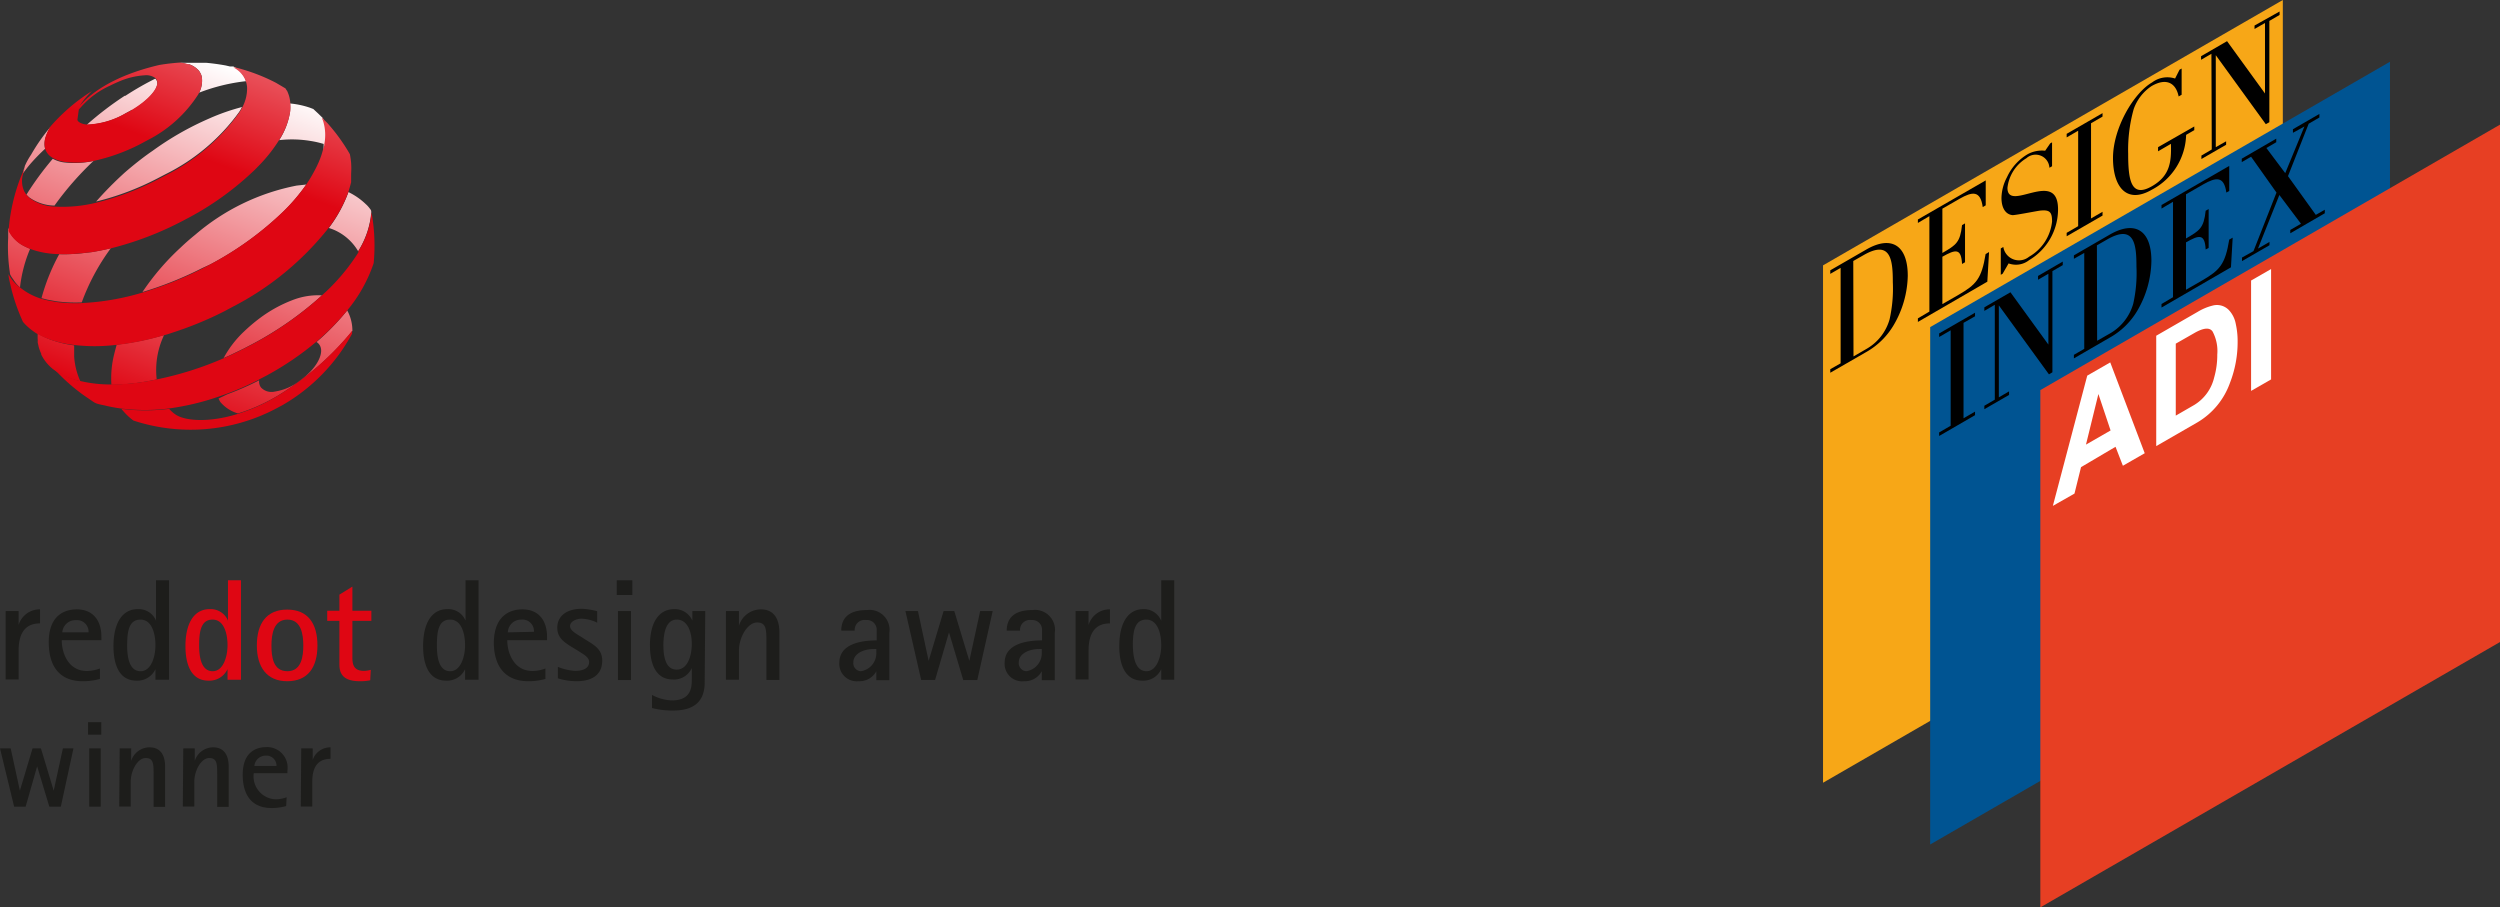 <?xml version="1.0" encoding="UTF-8"?> <svg xmlns="http://www.w3.org/2000/svg" xmlns:xlink="http://www.w3.org/1999/xlink" viewBox="0 0 217.44 78.92"><rect x="0" y="0" width="217.44" height="78.92" fill="#333333" stroke="none"/><defs><style>.cls-1{fill:#f7a717;}.cls-2{fill:#005492;}.cls-3{fill:#e73f23;}.cls-4{fill:#fff;}.cls-5{fill:url(#linear-gradient);}.cls-6{fill:url(#linear-gradient-2);}.cls-7{fill:url(#linear-gradient-3);}.cls-8{fill:url(#linear-gradient-4);}.cls-9{fill:url(#linear-gradient-5);}.cls-10{fill:url(#linear-gradient-6);}.cls-11{fill:#1d1d1b;}.cls-12{fill:#df0613;}</style><linearGradient id="linear-gradient" x1="2540.02" y1="-794.89" x2="2517.74" y2="-774.4" gradientTransform="translate(-1884.29 1863.92) rotate(-26.88)" gradientUnits="userSpaceOnUse"><stop offset="0" stop-color="#fff"></stop><stop offset="1" stop-color="#df0613"></stop></linearGradient><linearGradient id="linear-gradient-2" x1="2560.01" y1="-802.84" x2="2539.11" y2="-783.62" xlink:href="#linear-gradient"></linearGradient><linearGradient id="linear-gradient-3" x1="2553.94" y1="-809.43" x2="2533.05" y2="-790.21" xlink:href="#linear-gradient"></linearGradient><linearGradient id="linear-gradient-4" x1="2550.84" y1="-812.8" x2="2529.95" y2="-793.58" xlink:href="#linear-gradient"></linearGradient><linearGradient id="linear-gradient-5" x1="2557.61" y1="-805.45" x2="2536.72" y2="-786.23" xlink:href="#linear-gradient"></linearGradient><linearGradient id="linear-gradient-6" x1="2548.4" y1="-815.45" x2="2527.51" y2="-796.23" xlink:href="#linear-gradient"></linearGradient></defs><title>giorgio-senatore-adi-reddot</title><g id="Livello_2" data-name="Livello 2"><g id="_1_Home" data-name="1 Home"><polygon class="cls-1" points="198.55 44.99 158.56 68.08 158.56 23.08 198.55 0 198.55 44.99"></polygon><polygon class="cls-2" points="207.87 50.36 167.88 73.45 167.88 28.45 207.87 5.37 207.87 50.36"></polygon><path d="M160.09,23.3l-.9.52v-.31l3.12-1.8c2.19-1.27,3.62-.39,3.62,2.28a8.79,8.79,0,0,1-1.21,4.26,6.47,6.47,0,0,1-2.44,2.39l-3.09,1.78v-.31l.9-.51ZM161.21,31l1.14-.66a4.31,4.31,0,0,0,2-2.57,12.18,12.18,0,0,0,.28-3.23c0-1.89-.16-3.73-2.56-2.34l-.88.5Z"></path><path d="M166.81,28v-.31l1-.59v-8.3l-1,.59v-.3l5.9-3.4v2.17l-.26.15c-.2-1.48-.92-1.34-2-.73l-1.51.87V22c1.18-.68,1.55-.91,1.71-2.42l.26-.15v3.38l-.26.15c-.07-1.39-.56-1.28-1.71-.63v4.12l1.41-.81c1.53-.89,2-1.39,2.35-3.54l.3-.18-.15,2.58Z"></path><path d="M174.18,23.81l-.16.09V21.61l.22-.13a1.38,1.38,0,0,0,2.24.85,4,4,0,0,0,2-3.06c0-.79-.16-1.05-1.05-.95-.43.06-2.23.42-2.41.39-.67-.09-.94-.75-.94-1.5a4,4,0,0,1,.48-1.8,4.5,4.5,0,0,1,1.8-2,2.6,2.6,0,0,1,1.52-.3l.44-.64.16-.09v2.08l-.23.13a1.2,1.2,0,0,0-2-.83,3.45,3.45,0,0,0-1.65,2.58c0,2.22,4.4-1.76,4.4,1.87a5.15,5.15,0,0,1-2.52,4.42,1.85,1.85,0,0,1-1.78.28Z"></path><path d="M182.87,18.75l-3.12,1.8v-.3l1-.58v-8.3l-1,.58v-.31l3.12-1.8v.3l-1,.58V19l1-.58Z"></path><path d="M189.57,6.06l.18-.1V8.24l-.26.15c-.24-1.18-1.07-1.65-2.36-.9a4,4,0,0,0-1.55,2,13.18,13.18,0,0,0-.48,3.89c0,2.29.25,3.87,2.08,2.81,1.6-.92,1.68-2.19,1.64-3.68l-1.12.65V12.8L190.85,11v.32l-.71.41a5.55,5.55,0,0,1-3,4.78c-2.15,1.24-3.36-.21-3.36-2.77s1.77-5.63,3.4-6.57a2.19,2.19,0,0,1,2-.34Z"></path><path d="M192.34,4.68l-.9.52V4.89l2.26-1.31L197,8.13h0V2l-.91.52v-.3L198.27,1v.3l-.89.52v8.81l-.31.17-4.35-6h0v8l.9-.51v.3l-2.15,1.24v-.3l.9-.53Z"></path><path d="M171.78,36.11l-3.12,1.81v-.31l1-.58v-8.3l-1,.58V29l3.12-1.8v.31l-1,.57v8.3l1-.58Z"></path><path d="M173.5,26.51l-.91.53v-.31l2.27-1.31,3.3,4.55h0V23.81l-.9.52V24l2.15-1.25v.31l-.9.52v8.8l-.3.18-4.36-6h0v8l.89-.52v.31l-2.15,1.24v-.3l.91-.53Z"></path><path d="M181.28,22l-.9.51v-.3l3.11-1.8c2.2-1.27,3.63-.39,3.63,2.28A8.83,8.83,0,0,1,185.91,27a6.43,6.43,0,0,1-2.44,2.38l-3.09,1.79v-.31l.9-.52Zm1.12,7.64,1.14-.65a4.36,4.36,0,0,0,2-2.57,12.18,12.18,0,0,0,.28-3.23c0-1.9-.16-3.74-2.57-2.35l-.87.5Z"></path><path d="M188,26.75v-.31l1-.59v-8.3l-1,.59v-.31l5.89-3.4v2.18l-.25.14c-.2-1.47-.92-1.33-2-.72l-1.51.87v3.84c1.18-.68,1.55-.9,1.71-2.41l.26-.15v3.38l-.26.14c-.07-1.38-.56-1.28-1.71-.62V25.2l1.41-.81c1.53-.89,2-1.4,2.35-3.55l.3-.17-.15,2.58Z"></path><path d="M197.39,21.33,195,22.71V22.4l1-.56L198,16.75l-2.21-3.12-.81.47v-.3l3-1.74v.31l-.86.5,1.64,2.19L200.43,11l-1,.55v-.31l2.3-1.33v.31l-.93.54L199,15.32l2.42,3.37.78-.45v.31l-3,1.74V20l.93-.54-1.88-2.5-1.86,4.66,1-.58Z"></path><polygon class="cls-3" points="217.44 55.84 177.46 78.92 177.46 33.93 217.44 10.84 217.44 55.84"></polygon><path class="cls-4" d="M181.54,32.67l2-1.15,3,7.9-1.9,1.09L184,38.86,181,40.63l-.57,2.3L178.55,44Zm-.11,6,2.14-1.23-1.06-3.17Z"></path><path class="cls-4" d="M192.44,26.58a1.44,1.44,0,0,1,1.43.4,2.39,2.39,0,0,1,.59,1.2,6.89,6.89,0,0,1,.16,1.5,9.79,9.79,0,0,1-.67,3.63,6.52,6.52,0,0,1-2.8,3.41l-3.61,2.08V29.2l3.61-2.08A4.7,4.7,0,0,1,192.44,26.58Zm-3.2,3.31v6.26l1.61-.93a3.83,3.83,0,0,0,1.73-2.39,7.09,7.09,0,0,0,.27-2,3.6,3.6,0,0,0-.41-2c-.26-.37-.79-.32-1.59.14Z"></path><path class="cls-4" d="M197.53,33l-1.74,1v-9.6l1.74-1Z"></path><path class="cls-5" d="M27.53,29.75a.72.72,0,0,1,.24.22c.51.69-.22,2.08-1.63,3.09a4.72,4.72,0,0,1-2.25,1,1.25,1.25,0,0,1-1.2-.37.88.88,0,0,1-.15-.61h0a25.44,25.44,0,0,1-2.76,1.21l-.77.37a2.09,2.09,0,0,0,.15.3,3.17,3.17,0,0,0,1.54,1,16.09,16.09,0,0,0,3.43-1.53,25.43,25.43,0,0,0,6.52-5.65A3.67,3.67,0,0,0,30.2,27,20.77,20.77,0,0,1,27.53,29.75ZM3.92,12.94A1.85,1.85,0,0,1,4,11.86a3.91,3.91,0,0,1,.4-.83,16.08,16.08,0,0,0-1.7,2.43,5.91,5.91,0,0,0-.55,1l0,.06h0a3.43,3.43,0,0,0-.17.58c.2-.27.41-.55.64-.82A17.15,17.15,0,0,1,3.92,12.94Zm27.9,4.82a5.75,5.75,0,0,0-1.41-1l-.1-.06a11.88,11.88,0,0,1-1.71,3.13,4.09,4.09,0,0,1,.74.3,4.51,4.51,0,0,1,1.81,1.72l0,0a7.46,7.46,0,0,0,1.14-3.38c0-.08,0-.16-.05-.23S32,17.91,31.82,17.76ZM22.6,27.67a14.9,14.9,0,0,0-1.35,1.14,9.1,9.1,0,0,0-1.8,2.33l.48-.21,1.22-.59.69-.36A29.79,29.79,0,0,0,28,25.69a6.1,6.1,0,0,0-2.58.42A11.72,11.72,0,0,0,22.6,27.67ZM4.14,29.44A6.84,6.84,0,0,1,3.28,29a5.15,5.15,0,0,0,0,.56.28.28,0,0,1,0,.09v.09a.13.13,0,0,1,0,.06l.09.39a4.19,4.19,0,0,0,.22.59.25.25,0,0,0,0,.07,3.79,3.79,0,0,0,1,1.24h0a6,6,0,0,0,2.4,1.07A6.1,6.1,0,0,1,6.45,31l0-.33c0-.2,0-.42,0-.63A9.34,9.34,0,0,1,4.14,29.44Zm5.8,1.33a8.66,8.66,0,0,0-.25,2.7A19.63,19.63,0,0,0,13.63,33a7.07,7.07,0,0,1,.57-3.7l.06-.16a23.65,23.65,0,0,1-4.11.84C10.07,30.27,10,30.52,9.94,30.77Zm.13-.75h.08ZM4.74,17.88A26.71,26.71,0,0,1,8.13,14a7.81,7.81,0,0,1-2.54.13,2.85,2.85,0,0,1-1-.32,26.41,26.41,0,0,0-2.29,3.12l.22.22A3.89,3.89,0,0,0,4.74,17.88ZM16.45,5.59a2,2,0,0,1,.85.56,1.76,1.76,0,0,1,.14.23,1.09,1.09,0,0,1,.12.36,2.27,2.27,0,0,1-.24,1.32,16.19,16.19,0,0,1,4.08-1,2.33,2.33,0,0,0-.11-.28,2.2,2.2,0,0,0-1-1L20,5.78l-.39-.09c-.56-.1-1.13-.18-1.7-.23-.28,0-.57,0-.85,0-.47,0-.94,0-1.42,0a3.76,3.76,0,0,1,.73.15ZM1.74,25a12,12,0,0,1,.88-3.36c-.2-.08-.38-.17-.56-.26A3,3,0,0,1,.8,20.12v0a.42.42,0,0,1,0-.1l-.09-.21c0,.18,0,.37,0,.55s0,.22,0,.33a15.37,15.37,0,0,0,.17,3.17,2.26,2.26,0,0,0,.26.42A3.35,3.35,0,0,0,1.74,25ZM28.15,12.52c0,.21,0,.41,0,.62.06-.19.1-.39.14-.58a4.09,4.09,0,0,0-.11-2c0-.1-.06-.19-.1-.29l-.41-.4-.42-.39-.29-.11A7.45,7.45,0,0,0,25.23,9a4.12,4.12,0,0,1,0,.7,6.29,6.29,0,0,1-.95,2.49,9.85,9.85,0,0,1,2.73.07A8.21,8.21,0,0,1,28.15,12.52ZM10.86,15a31.32,31.32,0,0,0-2.5,2.53,23.81,23.81,0,0,0,5.31-2l.69-.36A17.47,17.47,0,0,0,20.8,9.74a4.77,4.77,0,0,0,.25-.43,18.14,18.14,0,0,0-2.86,1,26,26,0,0,0-4.92,2.81C12.46,13.67,11.65,14.32,10.86,15ZM9.64,21.59c-.58.14-1.14.25-1.68.34L7.35,22a14.08,14.08,0,0,1-2.2.11,17.37,17.37,0,0,0-1.54,3.82l.54.14.79.14a12.69,12.69,0,0,0,2.17.09A18.79,18.79,0,0,1,9.64,21.59ZM18.28,23a28.06,28.06,0,0,0,6.36-4.59,16.49,16.49,0,0,0,2-2.36l-.83.09A19.13,19.13,0,0,0,17,20.4c-.46.37-.89.75-1.31,1.15a21.57,21.57,0,0,0-3.3,3.85,31.31,31.31,0,0,0,5.21-2.09Zm-6.8-13.4c1.36-.82,2.25-1.79,2.2-2.41a.66.66,0,0,0-.06-.2.72.72,0,0,0-.11-.15,25.44,25.44,0,0,0-2.6,1.49l-.06,0h0a28,28,0,0,0-3.3,2.52,7.18,7.18,0,0,0,3.24-.91C11,9.8,11.27,9.68,11.48,9.55Z"></path><path class="cls-6" d="M24.11,34.45A16.09,16.09,0,0,1,20.68,36c-2.52.78-4.45.59-5.27.14a2.61,2.61,0,0,1-.3-.2,3.55,3.55,0,0,1-.4-.38,16.54,16.54,0,0,1-4.15,0c.1.13.21.25.31.36a5,5,0,0,0,.74.66,15.93,15.93,0,0,0,12.2-.94l.72-.38a15.91,15.91,0,0,0,6.09-6.23,2.09,2.09,0,0,0,0-.25A25.43,25.43,0,0,1,24.11,34.45Z"></path><path class="cls-7" d="M28.47,10.7,28,10.23c0,.1.07.19.1.29a4.09,4.09,0,0,1,.11,2c0,.19-.08.39-.14.58a6.69,6.69,0,0,1-.35,1,7.92,7.92,0,0,1-.35.72A12.6,12.6,0,0,1,26.67,16a16.49,16.49,0,0,1-2,2.36A28.06,28.06,0,0,1,18.28,23l-.69.36a31.31,31.31,0,0,1-5.21,2.09,21.93,21.93,0,0,1-5.27.91,12.69,12.69,0,0,1-2.17-.09l-.79-.14-.54-.14A5.55,5.55,0,0,1,1.74,25,3.35,3.35,0,0,1,1,24.26a2.26,2.26,0,0,1-.26-.42c0,.35.12.7.19,1.05A16.51,16.51,0,0,0,2,28l.19.21a5.59,5.59,0,0,0,1,.8l0,0a6.84,6.84,0,0,0,.86.41A9.34,9.34,0,0,0,6.4,30a15.48,15.48,0,0,0,3.67,0l.08,0h0a23.65,23.65,0,0,0,4.11-.84c.23-.06.46-.13.68-.21a30.45,30.45,0,0,0,4.56-1.87l.69-.37a25.52,25.52,0,0,0,8.41-6.91,11.88,11.88,0,0,0,1.71-3.13c.06-.2.12-.4.17-.59l.06-.23c0-.26,0-.51,0-.75a7,7,0,0,0,0-.92,6.49,6.49,0,0,0-.11-.77A15.88,15.88,0,0,0,28.47,10.7Z"></path><path class="cls-8" d="M24.93,7.86l-.1-.17L24,7.2a16.37,16.37,0,0,0-3.51-1.33h-.19a2.2,2.2,0,0,1,1,1,2.33,2.33,0,0,1,.11.28,2.14,2.14,0,0,1,.08.44,3.46,3.46,0,0,1-.43,1.77,4.77,4.77,0,0,1-.25.43,17.47,17.47,0,0,1-6.44,5.48l-.69.36a23.81,23.81,0,0,1-5.31,2,12.35,12.35,0,0,1-3.62.34h0a3.89,3.89,0,0,1-2.18-.75l-.22-.22a2.25,2.25,0,0,1-.24-.36A2.12,2.12,0,0,1,2,15.15a3.43,3.43,0,0,1,.17-.58h0c-.14.3-.27.61-.4.92a16.2,16.2,0,0,0-1,4.3L.75,20a.42.42,0,0,0,0,.1v0a3,3,0,0,0,1.26,1.27c.18.09.36.18.56.26a7.55,7.55,0,0,0,2.53.47A14.08,14.08,0,0,0,7.35,22L8,21.93c.54-.09,1.1-.2,1.68-.34a28,28,0,0,0,5.94-2.24l.69-.36a25.7,25.7,0,0,0,5.89-4.26l.43-.44a12.92,12.92,0,0,0,1.67-2.15,6.29,6.29,0,0,0,.95-2.49,4.12,4.12,0,0,0,0-.7,3,3,0,0,0-.29-1.07Z"></path><path class="cls-9" d="M22.54,33l.67-.35a25.76,25.76,0,0,0,4.32-2.94A20.77,20.77,0,0,0,30.2,27a12.81,12.81,0,0,0,2.3-4.11,16.11,16.11,0,0,0-.19-4.43,7.46,7.46,0,0,1-1.14,3.38l0,0a.56.56,0,0,1,0,.12A17.64,17.64,0,0,1,28,25.69,29.79,29.79,0,0,1,21.84,30l-.69.36-1.22.59-.48.21A29.12,29.12,0,0,1,13.63,33a19.63,19.63,0,0,1-3.94.44,11.39,11.39,0,0,1-2.57-.27,6,6,0,0,1-2.4-1.07h0l0,0a16.33,16.33,0,0,0,2.4,2.16c.33.24.68.47,1,.69s.71.24,1.09.34a13.22,13.22,0,0,0,1.31.24,16.54,16.54,0,0,0,4.15,0,22.46,22.46,0,0,0,4.25-1l.8-.28h0a25.44,25.44,0,0,0,2.76-1.21Z"></path><path class="cls-10" d="M6.89,9.27A6.7,6.7,0,0,1,8,7.92,16,16,0,0,0,4.39,11a3.91,3.91,0,0,0-.4.83,1.85,1.85,0,0,0-.07,1.08,1.17,1.17,0,0,0,.09.24,1.44,1.44,0,0,0,.23.32,1.65,1.65,0,0,0,.39.29,2.85,2.85,0,0,0,1,.32A7.81,7.81,0,0,0,8.13,14a16.43,16.43,0,0,0,4-1.43l.69-.37a11.28,11.28,0,0,0,4.43-4l.07-.14a2.27,2.27,0,0,0,.24-1.32,1.09,1.09,0,0,0-.12-.36,1.76,1.76,0,0,0-.14-.23,2,2,0,0,0-.85-.56l-.06,0a3.76,3.76,0,0,0-.73-.15q-.9.06-1.8.21c-4.27,1-6.18,2.67-7,3.64a1.21,1.21,0,0,0-.17,1.15A1.1,1.1,0,0,1,7,9.37,7.35,7.35,0,0,1,9.55,7.46c.24-.12.47-.23.71-.33a6.64,6.64,0,0,1,2.32-.58,1.35,1.35,0,0,1,.93.24.72.72,0,0,1,.11.15.66.66,0,0,1,.06.2c.05.62-.84,1.59-2.2,2.41-.21.13-.44.25-.68.37a7.18,7.18,0,0,1-3.24.91,1.43,1.43,0,0,1-.62-.17l-.09-.06a.61.61,0,0,1-.12-.16v0"></path><path class="cls-11" d="M.49,53.15H1.62v1.21h0A1.91,1.91,0,0,1,3.48,53v1.22c-1,0-1.86.52-1.86,2.35v2.53H.49Z"></path><path class="cls-11" d="M8.69,59.05a5.39,5.39,0,0,1-1.5.2c-1.8,0-2.95-1.06-2.95-3.4C4.24,53.29,5.9,53,6.67,53c1.45,0,2.15,1,2.15,2.39v.29H5.37c0,1.11.56,2.68,2.19,2.68a3.25,3.25,0,0,0,1.13-.22ZM7.7,55a1,1,0,0,0-1.09-1.06A1.14,1.14,0,0,0,5.42,55Z"></path><path class="cls-11" d="M13.52,58.2h0a1.72,1.72,0,0,1-1.65,1c-1.46,0-2-1.31-2-3,0-2,.76-3.22,2.11-3.22a1.63,1.63,0,0,1,1.59,1h0V50.47h1.13v8.65H13.52Zm-1.29.18c.92,0,1.29-1.27,1.29-2.26s-.3-2.23-1.3-2.23-1.16,1-1.16,2.25C11.06,57,11.18,58.38,12.23,58.38Z"></path><path class="cls-12" d="M19.79,58.2h0a1.74,1.74,0,0,1-1.66,1c-1.45,0-2-1.31-2-3,0-2,.75-3.22,2.11-3.22a1.63,1.63,0,0,1,1.59,1h0V50.47h1.13v8.65H19.79Zm-1.29.18c.92,0,1.29-1.27,1.29-2.26s-.3-2.23-1.3-2.23-1.17,1-1.17,2.25C17.32,57,17.45,58.38,18.5,58.38Z"></path><path class="cls-12" d="M22.34,56.14c0-1.91.84-3.12,2.64-3.12s2.63,1.21,2.63,3.12-.84,3.11-2.63,3.11S22.34,58,22.34,56.14ZM25,58.38c1.22,0,1.38-1.29,1.38-2.24S26.2,53.89,25,53.89s-1.39,1.28-1.39,2.25S23.74,58.38,25,58.38Z"></path><path class="cls-12" d="M32.2,59.17a4.4,4.4,0,0,1-.89.08c-1.44,0-1.79-.63-1.79-1.45V54H28.46v-.88h1.06v-1.4l1.13-.7v2.1H32.3V54H30.65v3.18c0,.54.07,1.17,1,1.17a2.22,2.22,0,0,0,.6-.09Z"></path><path class="cls-11" d="M40.45,58.2h0a1.71,1.71,0,0,1-1.65,1c-1.45,0-2-1.31-2-3,0-2,.75-3.22,2.1-3.22a1.62,1.62,0,0,1,1.59,1h0V50.47h1.13v8.65H40.45Zm-1.29.18c.91,0,1.29-1.27,1.29-2.26s-.3-2.23-1.3-2.23S38,54.88,38,56.14C38,57,38.11,58.38,39.16,58.38Z"></path><path class="cls-11" d="M47.44,59.05a5.32,5.32,0,0,1-1.49.2c-1.8,0-3-1.06-3-3.4C43,53.29,44.66,53,45.43,53c1.45,0,2.15,1,2.15,2.39v.29H44.12c0,1.11.57,2.68,2.2,2.68a3.14,3.14,0,0,0,1.12-.22Zm-1-4.1a1,1,0,0,0-1.09-1.06A1.15,1.15,0,0,0,44.17,55Z"></path><path class="cls-11" d="M51,55.68c.63.39,1.38.78,1.38,1.77,0,1.25-.9,1.8-2.24,1.8A5.66,5.66,0,0,1,48.52,59V58a4.65,4.65,0,0,0,1.51.35c.54,0,1.21-.15,1.21-.77,0-.45-.55-.7-1-1l-.58-.35c-.53-.34-1.19-.74-1.19-1.62,0-1.08.88-1.66,2.12-1.66a6.15,6.15,0,0,1,1.35.21v1a3.3,3.3,0,0,0-1.36-.35c-.49,0-1,.27-1,.64s.48.64.87.88Z"></path><path class="cls-11" d="M53.64,50.47H55v1.28H53.64Zm.11,2.68h1.13v6H53.75Z"></path><path class="cls-11" d="M61.29,59.35c0,1.73-1,2.45-2.75,2.45a7.07,7.07,0,0,1-1.83-.22V60.44a3.88,3.88,0,0,0,1.72.48c1.74,0,1.74-1.21,1.74-1.89V58.1h0a1.69,1.69,0,0,1-1.64,1c-1.56,0-2-1.46-2-3,0-1.7.61-3.12,2.13-3.12a1.66,1.66,0,0,1,1.56,1h0v-.83h1.12Zm-2.44-1.11c1,0,1.32-1.29,1.32-2.24s-.32-2.11-1.31-2.11-1.16,1.32-1.16,2.22S57.85,58.24,58.85,58.24Z"></path><path class="cls-11" d="M63.14,53.15h1.13v1.28h0A2,2,0,0,1,66.18,53c1.38,0,1.61,1.22,1.61,2v4.14H66.66V55.86c0-1.1,0-1.72-.81-1.72s-1.58,1.26-1.58,2.45v2.53H63.14Z"></path><path class="cls-11" d="M76.22,58.38h0a1.66,1.66,0,0,1-1.54.87A1.52,1.52,0,0,1,73,57.65c0-1.58,1.74-1.95,3.25-1.95v-1a.84.84,0,0,0-.91-.77.86.86,0,0,0-1,.92H73.17c0-1,.56-1.79,2.23-1.79a1.74,1.74,0,0,1,1.95,2v4.1H76.22ZM76,56.45c-.89,0-1.78.4-1.78,1.16a.7.7,0,0,0,.65.77,1.58,1.58,0,0,0,1.35-1.59v-.34Z"></path><path class="cls-11" d="M78.75,53.15h1.09l.93,4.33h0l1.3-4.33H83l1.31,4.33h0l.94-4.33h1.09l-1.34,6H83.78L82.54,55h0l-1.21,4.14H80.12Z"></path><path class="cls-11" d="M90.61,58.38h0a1.66,1.66,0,0,1-1.54.87,1.52,1.52,0,0,1-1.69-1.6c0-1.58,1.74-1.95,3.25-1.95v-1a.84.84,0,0,0-.91-.77.86.86,0,0,0-1,.92H87.56c0-1,.56-1.79,2.23-1.79a1.74,1.74,0,0,1,1.95,2v4.1H90.61Zm-.22-1.93c-.89,0-1.78.4-1.78,1.16a.7.7,0,0,0,.65.77,1.58,1.58,0,0,0,1.35-1.59v-.34Z"></path><path class="cls-11" d="M93.55,53.15h1.13v1.21h0A1.9,1.9,0,0,1,96.54,53v1.22c-1,0-1.86.52-1.86,2.35v2.53H93.55Z"></path><path class="cls-11" d="M101,58.2h0a1.71,1.71,0,0,1-1.65,1c-1.45,0-2-1.31-2-3,0-2,.75-3.22,2.1-3.22A1.62,1.62,0,0,1,101,54h0V50.47h1.13v8.65H101Zm-1.29.18c.91,0,1.29-1.27,1.29-2.26s-.3-2.23-1.3-2.23-1.17,1-1.17,2.25C98.55,57,98.68,58.38,99.73,58.38Z"></path><path class="cls-11" d="M0,65.09H.93l.8,3.68h0l1.1-3.68h.73l1.11,3.68h0l.8-3.68h.92L5.29,70.16h-1L3.23,66.65h0l-1,3.51h-1Z"></path><path class="cls-11" d="M7.66,62.81H8.81V63.9H7.66Zm.1,2.28h1v5.07h-1Z"></path><path class="cls-11" d="M10.41,65.09h1v1.09h0A1.68,1.68,0,0,1,13,65c1.17,0,1.36,1,1.36,1.67v3.51h-1V67.39c0-.93,0-1.46-.69-1.46S11.37,67,11.37,68v2.15h-1Z"></path><path class="cls-11" d="M15.94,65.09h1v1.09h0A1.68,1.68,0,0,1,18.53,65c1.17,0,1.36,1,1.36,1.67v3.51h-1V67.39c0-.93,0-1.46-.69-1.46S16.9,67,16.9,68v2.15h-1Z"></path><path class="cls-11" d="M24.89,70.11a4.7,4.7,0,0,1-1.27.17c-1.53,0-2.51-.91-2.51-2.9,0-2.17,1.41-2.4,2.06-2.4A1.78,1.78,0,0,1,25,67v.25H22.07a2,2,0,0,0,1.86,2.27,2.67,2.67,0,0,0,1-.18Zm-.84-3.49a.88.88,0,0,0-.93-.9,1,1,0,0,0-1,.9Z"></path><path class="cls-11" d="M26.2,65.09h1v1h0A1.61,1.61,0,0,1,28.75,65v1c-.87,0-1.59.44-1.59,2v2.15h-1Z"></path></g></g></svg> 